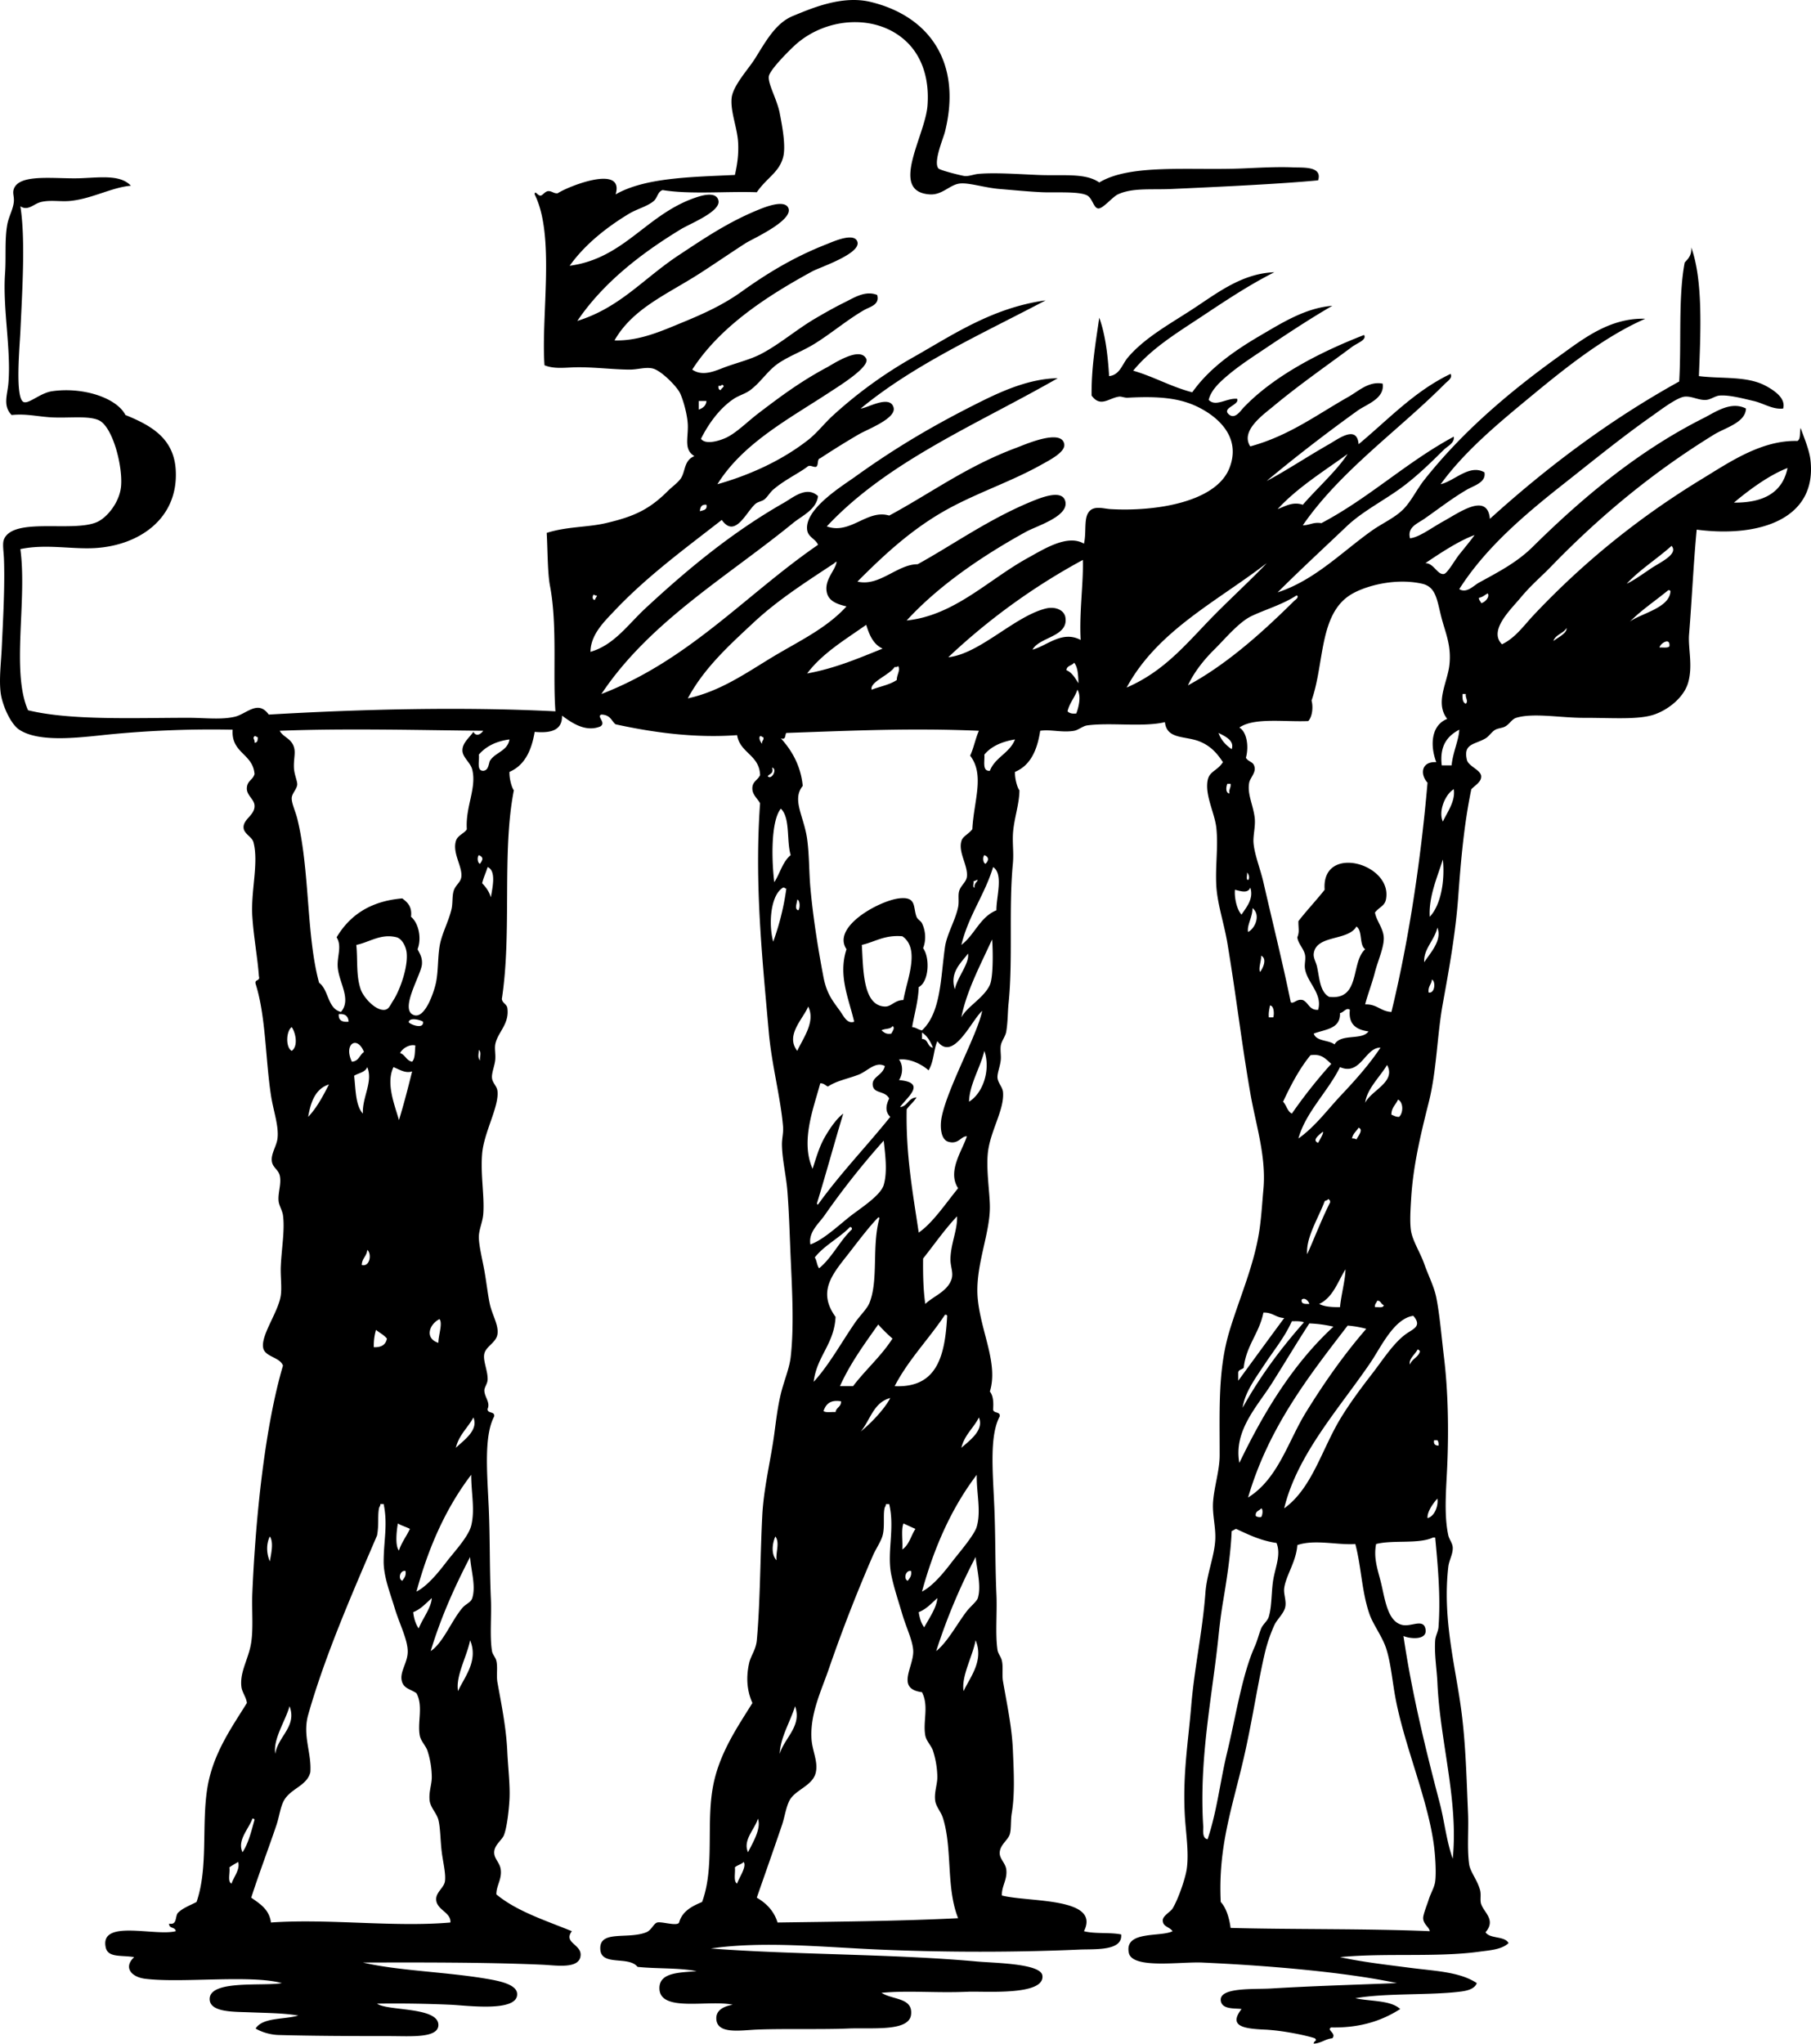 <svg xmlns="http://www.w3.org/2000/svg" width="78" height="88" viewBox="0 0 78 88"><path d="M31.652 80.41c.027.238-.072.599.094.699.091-.268.427-.736.283-.932-.098.105-.274.133-.377.233zm-21.773 0c.04.224-.094.62.093.699.092-.284.382-.617.284-.932-.127.077-.26.146-.377.233zm22.339-.652c.186-.378.588-1.029.424-1.444-.13.454-.664.927-.424 1.444zm-21.773 0c.256-.383.378-.899.517-1.397-.01-.037-.04-.054-.093-.047-.15.437-.665.926-.424 1.444zm23.14-4.238c.184-.668.97-1.196.658-2.049-.205.668-.639 1.353-.659 2.049zm-21.727 0c.103-.745.944-1.173.613-2.049-.183.647-.723 1.423-.613 2.049zm29.644-2.7c.263-.581.886-1.296.518-2.189-.135.71-.624 1.55-.518 2.189zm-21.774 0c.257-.587.89-1.292.52-2.189-.14.706-.632 1.544-.52 2.189zm19.841-3.4c.038.258.108.484.237.653.202-.375.544-.86.565-1.259-.25.22-.464.473-.802.606zm-21.772 0c.03.28.107.514.235.7.17-.424.543-.893.565-1.305-.25.219-.463.472-.8.605zm21.301-1.351c.074-.112.176-.198.142-.419-.232-.056-.34.342-.142.419zm-21.772 0c.073-.112.175-.198.14-.419-.232-.056-.338.342-.14.419zm22.997 3.027c.494-.395.899-1.176 1.32-1.723.152-.195.427-.415.472-.559.157-.507-.04-1.235-.095-1.768a25.263 25.263 0 00-1.697 4.05zm-21.773 0c.536-.353.897-1.312 1.367-1.862.146-.172.364-.228.424-.42.165-.529-.06-1.201-.094-1.768-.655 1.261-1.253 2.58-1.697 4.05zm37.326-4.563c-.046.707-.5 1.324-.566 1.862-.03.25.098.525.048.792-.055.29-.351.531-.472.792a6.75 6.75 0 00-.377 1.07c-.326 1.338-.558 2.995-.942 4.658-.49 2.12-1.109 3.806-.99 6.193.257.27.383.771.424 1.117 2.653.073 5.815.024 8.578.14-.015-.168-.278-.295-.283-.559-.004-.166.17-.576.235-.79.089-.288.249-.531.283-.793.05-.376.003-1.088-.047-1.49-.244-1.977-1.246-4.256-1.65-6.333-.15-.77-.208-1.59-.423-2.235-.166-.493-.555-1.008-.707-1.444-.339-.961-.357-2.081-.614-3.026-.76.053-1.75-.214-2.497.046zm3.393-.046c-.109.563.04 1.016.19 1.582.192.739.28 1.807.988 1.91.36.052.844-.268.943.14.133.55-.717.439-.943.326.357 2.436.949 4.862 1.556 7.17.212.807.288 1.633.566 2.422.254-2.515-.547-5.024-.66-7.59-.027-.575-.138-1.23-.095-1.816.014-.19.128-.382.142-.558.095-1.29-.02-2.56-.142-3.867h-.094c-.617.293-1.73.092-2.45.28zm-25.826.698c-.031-.372.149-.761-.048-1.024-.135.295-.19.771.048 1.024zm-21.82.047c.05-.316.176-.81 0-1.071-.16.317-.151.732 0 1.07zm41.615-1.398c-.072.024-.12.07-.19.093-.04 1.016-.225 2.168-.377 3.074-.08.48-.137.943-.189 1.444-.266 2.584-.845 5.254-.659 8.196.01.148-.062.516.188.558.41-1.216.543-2.52.849-3.772.35-1.438.636-3.312 1.178-4.517.117-.26.179-.542.282-.79.08-.189.274-.317.33-.514.135-.47.103-1.065.189-1.582.09-.545.342-1.082.14-1.584-.685-.098-1.205-.359-1.741-.606zm-14.375.886c.293-.192.373-.594.565-.886-.176-.074-.343-.157-.518-.233-.105.286-.02.757-.047 1.119zm-21.68.046c.114-.354.325-.612.472-.932-.163-.087-.363-.137-.518-.233-.052.278-.132.962.046 1.165zm36.902-1.49c.055.04.126.061.235.046.05-.049.098-.332 0-.372-.078.108-.263.112-.235.326zm-14.752 5.867c.01-.434-.294-1.032-.47-1.63-.162-.549-.358-1.132-.471-1.677-.208-.995.16-1.99-.094-3.072h-.142a.228.228 0 01-.047.14c-.087.281.01.826-.094 1.21-.075.275-.293.578-.425.885a67.394 67.394 0 00-1.885 4.843c-.32.938-.818 1.94-.754 3.026.03.521.288.968.188 1.444-.121.584-.878.743-1.131 1.21-.155.287-.212.728-.33 1.072-.356 1.048-.735 2.119-1.083 3.12.415.242.74.573.895 1.07 2.43-.035 5.282-.058 7.776-.186-.528-1.33-.236-3.01-.659-4.33-.083-.256-.3-.48-.33-.746-.043-.367.102-.7.094-1.024a3.888 3.888 0 00-.189-1.117c-.077-.22-.288-.416-.33-.652-.109-.614.165-1.264-.142-1.862-1.113-.146-.39-1.043-.377-1.724zM18.786 81.761c.008-.288.338-.486.377-.746.05-.327-.09-.856-.141-1.303-.055-.462-.054-1.008-.141-1.351-.076-.292-.344-.525-.378-.839-.041-.374.102-.695.094-1.024a3.814 3.814 0 00-.188-1.117c-.08-.222-.287-.412-.33-.652-.105-.59.157-1.26-.14-1.817-.24-.17-.514-.194-.613-.464-.155-.418.222-.809.234-1.305.015-.518-.357-1.215-.564-1.909-.182-.608-.476-1.34-.472-2.002.005-.924.183-1.577 0-2.468h-.141c.002.063-.023.102-.047.14-.084.3-.005.73-.095 1.21-.972 2.275-2.23 5.115-2.968 7.73-.253.89.155 1.637.093 2.468-.14.585-.837.695-1.131 1.21-.161.285-.205.704-.33 1.072-.354 1.044-.761 2.114-1.084 3.12.376.265.777.506.849 1.07 2.482-.175 5.31.212 7.729 0 .04-.448-.626-.543-.613-1.023zm42.698-16.392c.317-.076.475-.555.424-.838-.19.206-.447.574-.424.838zM39.71 68.535c.443-.231.872-.731 1.274-1.256.27-.356.976-1.163 1.084-1.537.196-.684-.012-1.427 0-2.236-1.065 1.4-1.83 3.096-2.358 5.03zm-21.772 0c.443-.232.869-.728 1.273-1.256.325-.429.96-1.095 1.084-1.584.169-.677.001-1.39 0-2.19-1.069 1.399-1.835 3.094-2.357 5.03zm44.018-6.285c.014-.11-.008-.18-.048-.234h-.14c-.036.175.052.227.188.234zm-20.549.093c.333-.3.99-.753.754-1.305-.228.456-.623.75-.754 1.305zm-21.773 0c.32-.312.991-.752.755-1.305-.24.446-.623.75-.755 1.305zm15.835-1.584c.1.086.346.031.519.046.027-.206.248-.22.235-.465-.471-.078-.653.13-.754.419zm1.602.884c.483-.395 1.024-.973 1.274-1.443-.725.185-.859.952-1.274 1.443zm23.659-2.887c.08-.247.354-.302.425-.559-.011-.051-.053-.072-.095-.093-.098.2-.41.432-.33.652zm-44.63-.745c.328.014.517-.11.565-.372-.127-.155-.315-.248-.471-.373-.063.217-.1.46-.094.745zm41.943-.93c-1.694 2.204-3.407 4.392-4.288 7.403 1.3-.814 1.714-2.41 2.498-3.679.803-1.3 1.646-2.494 2.592-3.585a4.344 4.344 0 00-.802-.14zm-21.866 2.607h.565c.538-.71 1.21-1.288 1.697-2.049a6.754 6.754 0 01-.614-.606c-.593.841-1.203 1.667-1.648 2.655zm20.217-2.701c-.508.776-1.016 1.63-1.602 2.561-.63 1.001-1.67 2.05-1.413 3.446 1.073-2.23 2.33-4.28 4.052-5.867a5.403 5.403 0 00-1.037-.14zm-.754-.093c-.31.69-.77 1.243-1.178 1.862-.377.573-.85 1.2-.942 1.862.75-1.352 1.65-2.56 2.64-3.677-.134-.056-.327-.052-.52-.047zm-36.76.931c.001-.33.197-.843.048-1.024-.432.216-.658.822-.047 1.024zm40.154.838c-1.333 1.967-3.16 3.95-3.724 6.287 1.212-.873 1.617-2.552 2.451-3.912.383-.625.845-1.25 1.32-1.862.479-.62.923-1.327 1.46-1.723.313-.231.727-.335.33-.793-.827.112-1.394 1.348-1.837 2.003zm-20.5 1.025c1.862.087 2.17-1.362 2.261-3.028-.01-.035-.04-.053-.094-.046-.697 1.05-1.57 1.925-2.168 3.074zm15.033-.792c-.07.086-.244.07-.236.233v.326c.646-.883 1.395-1.912 1.98-2.7-.363-.015-.501-.252-.896-.234-.178.895-.741 1.41-.848 2.375zm5.654-2.608c.143-.014.367.052.378-.093-.128-.029-.116-.195-.282-.186-.028.098-.117.133-.096.279zm-3.157-.326c-.034.205.157.186.33.186-.035-.131-.198-.292-.33-.186zm.754.186c.223.123.552.138.896.14.05-.54.235-1.196.235-1.629-.335.538-.535 1.208-1.13 1.49zm-41.236-1.676c.354.092.44-.49.235-.652-.017.28-.232.362-.235.652zm19.51-.326c.09.13.09.347.188.466.567-.466.882-1.177 1.414-1.677-.005-.057-.013-.11-.093-.092-.461.475-1.096.78-1.508 1.303zm1.509-.233c-.702.906-1.432 1.66-.613 2.794-.06 1.183-.81 1.684-.943 2.795.668-.728 1.21-1.722 1.791-2.561.2-.29.511-.582.613-.84.393-.992.095-2.407.423-3.63-.001-.03-.006-.057-.047-.048-.358.366-.737.86-1.224 1.49zm3.157.28c-.008.691.008 1.36.094 1.955.355-.339.958-.535 1.132-1.07.088-.272-.047-.525-.048-.84 0-.656.315-1.297.283-1.862-.53.562-.978 1.208-1.461 1.817zm17.296-2.468c-.257.697-.82 1.575-.753 2.282.332-.743.628-1.52.989-2.235.003-.08-.036-.12-.094-.14-.012.065-.103.052-.142.093zm-21.537.605c-.25.358-.708.727-.613 1.257.524-.195 1.035-.663 1.65-1.164.42-.342 1.365-.919 1.507-1.396.166-.56.068-1.299 0-1.91a33.932 33.932 0 00-2.544 3.213zm21.254-3.12c.063-.11.29-.498.188-.466-.126.112-.476.356-.188.466zm1.461-.187c.082-.003.147.01.189.047.044-.115.328-.426.094-.512-.094.156-.247.253-.283.465zm1.696-1.024c.106.037.185.099.33.094.188-.165.192-.63-.046-.745-.09.222-.286.338-.284.651zm-46.655.094c.372-.392.637-.892.895-1.397-.581.186-.785.746-.895 1.397zm3.91.14c.208-.68.39-1.385.567-2.097-.276.088-.507-.06-.802-.186-.343.696.06 1.656.235 2.282zm-1.93-1.91c.068.6.057 1.277.376 1.63-.035-.707.452-1.377.188-2.003-.085.228-.375.251-.565.373zm43.546 1.164c.255-.537 1.346-.895.942-1.63-.308.52-.871 1.032-.942 1.63zm-23.613 4.331c.004.028.007.055.048.047.957-1.336 2.088-2.5 3.11-3.772-.231-.224-.19-.5-.046-.792-.189-.347-.656-.198-.708-.559-.055-.385.432-.422.519-.838-.398-.22-.753.227-1.131.372-.454.175-.955.264-1.32.512-.108-.047-.167-.145-.33-.14-.285 1.07-.86 2.493-.33 3.68.147-.45.286-.944.519-1.35.228-.4.52-.817.801-1.025-.386 1.28-.742 2.588-1.132 3.865zm21.256-6.38c-.477.584-.842 1.28-1.18 2.002.147.151.182.412.378.513a21.88 21.88 0 011.697-2.143c-.228-.194-.395-.447-.895-.371zM41.737 47.44c.598-.366.94-1.366.66-2.189-.18.74-.643 1.446-.66 2.189zm-21.065-1.769c-.013-.227.078-.315-.048-.466-.006.201-.06.307.048.466zm37.042.28c-.527 1.063-1.483 1.948-1.79 3.072.72-.509 1.242-1.23 1.837-1.862.603-.639 1.204-1.31 1.697-2.049-.658-.016-.856 1.227-1.744.838zm-40.483-.607c.225.073.268.327.519.374.137-.143.113-.448.14-.699-.244-.065-.548.116-.66.325zm-2.074.374c.296-.019.331-.295.519-.42-.292-.732-.888-.342-.52.42zm24.553-.978c.284-.001.22.343.472.372-.109-.265-.242-.505-.472-.651v.279zm-27.145.511c.283-.2.175-.771 0-1.023-.238.157-.277.87 0 1.023zm25.402-.883c.105.082.19.182.425.139.024-.073.181-.25.047-.326-.07.149-.34.1-.472.187zm-20.36-.373c-.071.066.656.385.614 0-.094-.067-.555-.202-.613 0zm-2.592 0c-.016-.233-.144-.354-.424-.326-.022.27.145.353.424.326zm25.356.838c-.168.396-.142.855-.377 1.257-.289-.261-.816-.523-1.273-.466.185.242.164.636 0 .885 1.251.11.282.788.047 1.164.334-.042.349-.4.707-.418-.118.193-.295.33-.424.512-.04 1.98.268 3.615.518 5.308.605-.413 1.169-1.266 1.697-1.909-.475-.728.171-1.6.378-2.236-.25-.016-.36.367-.802.234-.334-.1-.364-.679-.282-1.071.265-1.286 1.534-3.538 1.743-4.564-.466.41-1.245 2.223-1.932 1.304zm17.767-1.35c-.151-.117-.264.118-.424.14.026.693-.645.697-1.131.884.11.342.64.268.895.466.274-.484 1.183-.16 1.462-.56-.511-.07-.87-.29-.802-.93zm-23.8 1.768c.237-.528.802-1.254.471-1.909-.214.53-1 1.236-.47 1.91zm20.312-1.442h.189c.038-.096.053-.499-.141-.513-.024.163-.07.303-.048.513zm6.881-1.072c.27.06.315-.476.142-.558-.018.215-.176.291-.142.558zm-7.258-.884c.12-.157.315-.566.047-.7.006.226-.13.552-.047.7zm-13.148.745c.111-.533.644-1.125.566-1.537-.28.391-.8.793-.566 1.537zm.282 1.21c.242-.464.976-.842 1.226-1.397.175-.387.12-1.835.094-1.955-.474 1.051-1.1 2.203-1.32 3.353zm-4.288-3.12c.065 1.055.037 2.615.99 2.654.283.013.425-.282.8-.279.138-.838.748-2.207-.046-2.747-.774-.065-1.17.241-1.744.372zm-21.585 1.91c.118.35.645.936 1.037.885.177-.024.221-.178.377-.42.275-.428.638-1.428.565-2.049-.03-.257-.194-.582-.423-.652-.686-.18-1.193.22-1.744.326.067.655-.018 1.302.188 1.91zm45.809-1.164c.248-.39.786-.944.565-1.49-.119.534-.614.944-.565 1.49zm-4.76-.373c-.025.186.102.38.14.56.105.46.116 1.08.52 1.303 1.374.163.92-1.482 1.556-2.049-.268-.187-.103-.8-.378-.978-.362.633-1.733.345-1.838 1.164zm-2.828-.931c.304-.147.557-.74.189-1.026.007.382-.25.748-.189 1.026zm-19.37-.931c.08-.102.076-.42-.046-.467-.004.141-.143.415.046.467zm18.805-.885c-.035.305.073.853.283 1.07.188-.295.54-.674.377-1.163-.106.267-.412.153-.66.093zm-19.888 2.235c.253-.696.45-1.447.565-2.282-.06-.003-.066-.06-.142-.046-.542.323-.63 1.57-.423 2.328zm8.625-2.609c.026.083-.059.274.047.28-.022-.175.092-.219.14-.326-.089-.01-.103.054-.187.046zm11.828-.046c.087-.084.025-.261-.047-.326.028.098-.059.306.047.326zm-12.348 2.794c.571-.429.796-1.2 1.509-1.49-.011-.57.316-1.562-.142-1.862-.367 1.204-1.06 2.087-1.367 3.352zm-20.64-2.654c.16.166.3.354.375.606.06-.383.25-1.14-.14-1.304-.07.241-.178.446-.236.698zm40.812 1.443c.48-.503.66-1.55.565-2.467-.232.747-.616 1.595-.565 2.467zm-19.134-2.281c.144-.14.16-.291-.048-.373-.081.087-.06.334.048.373zm-21.773 0c.12-.166.173-.277-.048-.373-.082.087-.06.334.048.373zm13.383-.373c-.187-.622-.008-1.605-.424-2.002-.451.56-.39 2.316-.282 3.167.246-.378.36-.885.706-1.165zm28.089-1.444c.187-.405.551-.881.47-1.396-.355.21-.678.938-.47 1.396zm-9.19-1.21c-.037-.191.072-.238.047-.418h-.141c-.052.128-.086.393.093.418zm-19.888-.745c.163.185.434-.307.188-.372.079.264-.11.263-.188.372zm9.331-.931c.022.288-.104.723.236.699.225-.584.858-.766 1.083-1.351-.565.094-1.02.293-1.319.652zm-21.773 0c.034.261-.11.699.189.699.215-.02.224-.244.282-.42.219-.374.766-.423.848-.931-.581.077-1.015.301-1.32.652zm12.206-.466c-.034-.142.082-.137.047-.28-.06-.002-.065-.06-.141-.046-.069.074.014.26.094.326zm-21.868-.046c.133.005.137-.114.142-.234-.06-.002-.065-.06-.142-.046-.102.098.024.133 0 .28zm42.086.28c.135-.376-.302-.565-.566-.7.11.31.317.527.566.7zm9.049.697h.424c.048-.543.318-1.113.33-1.537-.501.266-.855.677-.754 1.537zm-50.05-1.49c.145.275.497.326.612.7.08.258-.013.484 0 .884.01.296.16.603.142.744-.023.187-.225.375-.236.56-.013.224.16.58.236.884.55 2.224.383 5.03.942 7.078.425.31.354 1.11.942 1.258.472-.55-.102-1.278-.141-1.956-.025-.457.19-.879-.046-1.258.557-.938 1.439-1.558 2.828-1.676.222.168.43.35.376.791.32.262.471.91.283 1.398.094.191.212.354.188.65-.037.465-1.004 1.99-.33 2.19.483.143.872-1.063.943-1.443.093-.5.065-.977.142-1.49.08-.547.386-1.07.518-1.63.06-.252.022-.562.094-.792.082-.26.302-.357.33-.605.05-.444-.388-1.011-.236-1.537.075-.26.387-.337.472-.513-.064-.965.43-1.767.235-2.56-.076-.316-.427-.531-.424-.838.002-.325.306-.55.472-.792.118.217.316.108.424-.047-2.682-.026-5.946-.111-8.767 0zm21.82.093c-.07.086.002.312-.236.233.497.541.864 1.216.943 2.048-.484.592.054 1.308.189 2.283.095.693.08 1.419.14 2.096.126 1.405.372 2.855.566 3.864.138.708.392 1.008.708 1.444.157.218.31.58.612.466-.23-.992-.7-1.992-.33-3.12-.651-.971 1.42-2.09 2.262-2.19.764-.09.598.373.754.792.043.115.188.18.235.28.173.355.173.762.048 1.071.304.42.254 1.452-.189 1.677-.017.626-.221 1.291-.282 1.723.174.015.26.115.423.14.821-.767.8-2.253.99-3.587.08-.555.455-1.164.566-1.723.05-.248-.013-.505.048-.698.072-.237.303-.377.33-.605.056-.485-.38-1.041-.237-1.537.063-.218.298-.284.472-.513.058-1.21.546-2.332-.095-3.166.155-.328.228-.737.377-1.071-2.934-.125-5.488-.004-8.294.093zm29.267-1.257c.12-.125-.03-.246 0-.42h-.142c-.01.198.004.37.142.42zm-17.155.326c.076.08.197.115.377.093.103-.263.223-.762.047-1.024-.11.342-.34.565-.424.931zm-7.446-1.91c-.222.348-1.091.654-.99.979.36-.141.79-.213 1.084-.42-.015-.202.178-.443.048-.605-.009.054-.075.05-.142.047zm7.4.14c.253.106.371.346.518.56-.013-.346-.025-.69-.189-.885-.085.134-.32.118-.33.326zm25.542-.977c.148-.01.346.03.425-.047.056-.416-.4-.13-.425.047zm-4.57-.28c.192-.152.597-.339.565-.558-.138.236-.473.278-.565.558zM34.763 29c1.22-.223 2.224-.659 3.252-1.071-.4-.18-.572-.583-.707-1.024-.907.641-1.881 1.215-2.545 2.095zm21.066-3.353c-.587.384-1.338.601-1.932.884-.548.262-1.167 1.016-1.603 1.444-.443.438-.861.963-1.13 1.538 1.714-.926 3.263-2.34 4.571-3.633.059-.057.198-.133.141-.233h-.047zm-30.21.186c.026-.068.07-.117.095-.186a.218.218 0 01-.141-.046c-.065.06-.073.228.046.232zm38.08-.093c-.007.116.075.145.095.233.17-.036.382-.273.283-.42-.128.061-.214.163-.378.187zm8.248-.28c-.01-.035-.04-.053-.095-.046-.549.451-1.15.851-1.65 1.351.465-.349 1.71-.584 1.745-1.304zm-9.52 3.167c.078-.736-.112-1.236-.283-1.815-.255-.867-.23-1.527-.895-1.677-1.168-.262-2.462.098-3.064.466-1.382.845-1.134 2.968-1.696 4.564.078.29.03.702-.142.884-1.039.044-2.331-.162-2.968.28.322.188.419.811.282 1.304.147.213.332.146.377.419.039.238-.2.459-.235.651-.09.486.16.922.235 1.49.05.382-.078.781-.047 1.118.045.506.295 1.113.424 1.677.38 1.66.861 3.601 1.178 5.168.132.085.256-.16.519-.093.252.108.275.443.66.42.2-.7-.471-1.165-.566-1.77-.032-.207.043-.41 0-.606-.059-.264-.295-.473-.33-.745.1-.25.043-.365.047-.697.362-.466.765-.89 1.13-1.351-.151-1.996 2.95-1.135 2.64.418-.056.283-.286.322-.472.56.055.352.356.67.378 1.07.022.41-.252 1.004-.378 1.491-.135.53-.334 1.02-.422 1.397.507-.021.667.303 1.13.326.743-3.052 1.266-6.524 1.555-9.873-.326-.354-.278-.923.377-.884-.286-.756-.203-1.6.471-1.863-.543-.7.013-1.56.095-2.33zm-9.897-2.374c.617-.611 1.653-1.589 2.026-2.003-2.144 1.653-4.7 2.9-6.031 5.356 1.765-.766 2.693-2.057 4.005-3.353zM35.94 24.25c-1.218.806-2.44 1.583-3.487 2.562-1.04.97-2.132 1.956-2.828 3.26 1.398-.303 2.522-1.101 3.63-1.77 1.117-.676 2.326-1.228 3.204-2.19-.427-.1-.769-.236-.848-.604-.121-.562.403-.97.425-1.35-.001.06-.084.042-.096.092zm10.7-.14a27.553 27.553 0 00-5.798 4.192c1.359-.148 2.845-1.758 4.194-2.097.423-.105.796.067.85.374.144.847-1.123.843-1.415 1.396.633-.173 1.28-.84 2.073-.418-.065-1.214.123-2.425.095-3.447zm23.422 1.025c.271-.122.624-.37 1.037-.651.379-.259 1.21-.62.895-.979-.625.561-1.359 1.017-1.932 1.63zm-8.672-.885c.364-.003.516.512.8.466.15-.024.478-.612.66-.838.267-.33.514-.632.661-.838-.678.246-1.476.776-2.12 1.21zm-31.247-2.235c.141-.046.33-.049.284-.279-.216-.026-.269.107-.284.28zm44.538-.372c1.285.013 2.097-.443 2.308-1.49-.78.3-1.637.926-2.308 1.49zm-19.654.279c.312-.112.653-.337 1.085-.186.622-.72 1.467-1.47 1.931-2.188-1.04.756-2.154 1.44-3.016 2.374zm-24.931-4.284c.17-.065.313-.157.331-.372h-.331v.372zm.85-1.025c-.014.106.01.175.094.187.03-.098.241-.175.047-.234-.009.055-.075.052-.142.047zm16.4-8.755c1.345-.816 3.898-.51 6.174-.605.542-.022 1.464-.078 2.168-.046.415.019 1.282-.064 1.083.559-1.559.15-4.151.275-6.315.372-.909.04-1.686-.059-2.309.233-.239.112-.65.63-.85.605-.197-.024-.245-.436-.47-.559-.344-.187-1.37-.115-1.932-.139-.558-.024-1.239-.09-1.838-.14-.666-.054-1.348-.29-1.743-.232-.416.06-.741.502-1.273.465-1.762-.121-.197-2.506-.094-3.818.095-1.236-.285-2.192-.943-2.794-1.266-1.16-3.378-1.025-4.712.14-.181.157-1.144 1.094-1.18 1.396-.037.33.358.99.472 1.583.113.583.273 1.442.141 1.91-.18.644-.69.858-1.13 1.49-1.336-.046-2.868.102-4.053-.093-.212.06-.228.335-.378.465-.271.237-.732.346-1.083.56-.958.58-1.893 1.319-2.545 2.234 2.414-.326 3.339-2.296 5.56-2.98.405-.124.792-.136.85.186.082.466-1.228.984-1.604 1.211-1.749 1.06-3.372 2.329-4.476 3.958 1.846-.574 2.838-1.822 4.382-2.84 1.07-.705 2.108-1.416 3.44-1.956.268-.108 1.133-.456 1.273-.047.184.537-1.567 1.317-1.838 1.49-.644.414-1.375.916-1.98 1.305-1.405.903-2.89 1.505-3.676 2.887 1.077.035 2.07-.422 2.97-.792.897-.369 1.724-.75 2.498-1.304 1.1-.787 2.244-1.49 3.676-2.05.224-.086 1.194-.537 1.32-.092.144.51-1.652 1.104-1.933 1.258-2.002 1.091-3.994 2.396-5.184 4.237.489.338 1.077.01 1.509-.14.486-.17 1.004-.305 1.413-.512.798-.405 1.557-1.066 2.357-1.537.399-.235.846-.489 1.272-.699.402-.197.9-.534 1.414-.326.124.428-.32.51-.566.653-.72.416-1.395.992-2.12 1.443-.523.325-1.075.518-1.556.84-.467.311-.75.805-1.225 1.163-.21.157-.49.228-.707.373-.603.401-1.084 1.063-1.414 1.722.205.283.833.07 1.084-.047.45-.211.919-.695 1.414-1.07.93-.707 1.783-1.346 2.922-1.956.29-.156 1.427-.923 1.697-.373.169.347-1.164 1.17-1.509 1.397-1.788 1.178-3.79 2.22-4.9 4.005 1.459-.413 2.819-1.055 3.91-1.909.386-.302.69-.705 1.038-1.025a18.972 18.972 0 013.534-2.56c1.67-.947 3.367-2.107 5.655-2.423-2.756 1.452-5.663 2.756-7.965 4.657.259-.003 1.254-.614 1.415-.046.132.474-1.12.936-1.508 1.163-.734.43-1.214.74-1.65 1.025-.157.031-.053.32-.189.373-.145.008-.266-.11-.376 0-.364.274-.98.564-1.461.978-.147.126-.243.314-.377.419-.111.087-.27.098-.378.186-.4.33-.88 1.525-1.46.699-1.591 1.24-3.222 2.432-4.62 3.91-.436.464-1.027 1.019-1.035 1.77 1.016-.291 1.62-1.18 2.355-1.863 1.793-1.664 3.717-3.27 5.986-4.562.378-.215.975-.738 1.46-.28-.074.587-.687.84-1.082 1.164-2.833 2.313-6.173 4.242-8.249 7.358 3.795-1.466 6.22-4.285 9.332-6.426-.117-.27-.434-.323-.471-.652-.104-.901 1.534-1.894 2.073-2.282 1.782-1.282 3.451-2.259 5.467-3.26.985-.488 2.108-.962 3.252-.978-3.46 1.983-7.32 3.57-9.944 6.38 1.018.37 1.74-.754 2.687-.466 1.81-.974 3.35-2.133 5.513-2.933.308-.114 1.919-.83 2.027-.14.053.343-.64.688-.99.885-1.212.678-2.528 1.125-3.77 1.77-1.666.861-2.948 2.057-4.148 3.26.945.23 1.72-.75 2.592-.746 1.485-.814 3.054-1.94 4.902-2.701.439-.18 1.34-.54 1.461 0 .143.645-1.233 1.048-1.697 1.304-1.897 1.046-3.76 2.316-5.137 3.818 2.063-.216 3.519-1.762 5.231-2.7.666-.366 1.7-1.03 2.404-.606.126-.54-.043-1.18.283-1.443.226-.183.591-.063.848-.047 1.949.115 4.562-.297 5.136-1.77.525-1.341-.517-2.23-1.413-2.653-.778-.369-1.685-.443-2.97-.373-.143.007-.273-.062-.375-.046-.446.063-.798.481-1.18-.048-.011-1.238.178-2.276.33-3.352.262.72.367 1.594.425 2.515.46-.047.563-.511.8-.792.744-.88 1.86-1.473 2.875-2.143 1.011-.665 2.072-1.49 3.44-1.536-1.12.562-2.175 1.275-3.204 1.956-1.028.68-2.104 1.34-2.874 2.282.898.26 1.624.692 2.544.931.713-1.013 1.79-1.781 2.97-2.468.903-.527 1.91-1.166 3.063-1.257-1.06.611-2.14 1.337-3.205 2.049-.405.27-.854.576-1.226.884-.371.31-.786.67-.895 1.117.303.324.773-.088 1.226-.045.119.258-.648.384-.378.651.273.274.523-.136.661-.28 1.301-1.354 3.254-2.369 5.184-3.12.13.21-.293.345-.519.513-1.069.797-2.26 1.619-3.393 2.562-.45.372-1.426 1.061-.989 1.723 1.676-.458 2.855-1.36 4.24-2.142.418-.237.87-.678 1.462-.56.095.65-.699.888-1.084 1.165-1.305.938-2.688 2-3.912 3.026.745-.385 1.756-1.054 2.687-1.583.387-.22 1.204-.851 1.272 0 1.274-1.055 2.384-2.27 3.958-3.027.11.17-.145.328-.235.419-1.961 1.98-4.505 3.746-6.126 6.1.298 0 .444-.15.8-.093 2.06-1.086 3.66-2.624 5.703-3.725.039.279-.27.408-.424.56-.52.512-1.06 1.047-1.697 1.536-.794.61-1.784 1.09-2.497 1.77-1.023.973-2.01 1.883-2.97 2.84 1.598-.523 2.753-1.729 4.053-2.654.426-.303.953-.537 1.32-.885.366-.347.615-.89.943-1.304 1.613-2.038 3.615-3.758 5.844-5.355.999-.717 2.15-1.633 3.675-1.584-1.802.786-3.525 2.185-4.995 3.4-1.408 1.163-2.802 2.329-3.818 3.725.594-.138 1.242-.88 1.886-.512.084.435-.46.573-.754.745-.63.367-1.222.828-1.838 1.258-.302.209-.739.36-.613.837.401-.046.882-.425 1.46-.745.656-.36 1.876-1.249 1.98-.092 2.461-2.227 5.134-4.243 8.153-5.915.102-1.686-.047-3.617.237-5.123.149-.162.31-.312.282-.652.516 1.422.403 3.692.33 5.543.989.126 2.067-.015 2.875.418.353.19.878.527.754.978-.452.053-.848-.229-1.273-.325-.429-.098-1.029-.265-1.46-.234-.19.014-.381.167-.566.186-.32.036-.629-.169-.942-.138-.33.03-1.043.576-1.414.837-1.324.93-2.614 1.986-3.818 2.934-1.803 1.42-3.388 2.805-4.478 4.517.322.196.614-.151.85-.28.844-.463 1.632-.868 2.309-1.536 2.115-2.09 4.513-4.113 7.35-5.542.515-.258 1.18-.753 1.84-.419-.021.608-.888.823-1.368 1.117-2.607 1.602-4.908 3.495-7.068 5.73-.38.391-.814.75-1.273 1.302-.436.524-1.39 1.411-.8 2.003.57-.268.944-.81 1.365-1.258 2.1-2.226 4.47-4.17 7.258-5.867 1.16-.705 2.55-1.672 4.1-1.63.157-.078.086-.382.142-.559.157.455.375.943.424 1.397.28 2.543-2.237 3.33-4.902 2.98-.14 1.464-.206 3.006-.329 4.518-.047.581.176 1.364-.047 2.096-.188.612-.842 1.141-1.46 1.35-.69.232-1.824.137-3.018.14-1.013.002-2.186-.227-2.922 0-.186.057-.275.26-.471.372-.116.066-.29.07-.424.139-.147.077-.27.282-.424.373-.464.275-.972.213-.801.931.064.27.6.429.613.699.01.236-.213.352-.424.559-.32 1.538-.451 3.094-.566 4.657-.114 1.546-.38 3.024-.66 4.562-.255 1.4-.26 2.889-.613 4.285-.36 1.426-.674 2.762-.754 4.144-.023.384-.068 1.022 0 1.397.077.427.398.92.566 1.398.17.484.426.981.518 1.444.15.753.223 1.682.33 2.561.179 1.464.21 3.137.141 4.702-.041.95-.15 2.077.047 2.981.037.166.177.333.19.512.018.284-.155.546-.19.838-.263 2.268.319 4.324.566 6.24.183 1.414.216 2.813.283 4.378.031.725-.046 1.504.047 2.188.044.326.356.686.471 1.117.056.208-.012.436.048.606.126.368.645.68.188 1.21.19.295.824.149.99.467-.288.282-.822.31-1.273.372-1.821.249-4.082.043-5.985.233.928.204 2.018.33 3.063.465 1.03.133 2.104.167 2.828.653-.1.28-.483.34-.755.372-1.313.158-3.164.049-4.477.28.659.141 1.524.078 1.933.465-.764.487-1.688.817-2.969.792-.234.102.242.248.047.466-.313.032-.475.213-.801.232-.008-.13.177-.108.047-.232-.39-.129-1.406-.339-2.168-.373-.916-.041-1.56-.148-.989-.885-.251-.044-.856.04-.896-.372-.055-.575 1.44-.469 2.168-.513 1.742-.105 3.643-.162 5.42-.232-2.277-.486-5.678-.764-8.39-.885-.936-.042-3.012.291-3.157-.42-.198-.97 1.378-.665 1.885-.93-.15-.204-.421-.184-.424-.467-.002-.197.332-.362.424-.511.235-.381.555-1.293.613-1.724.1-.744-.058-1.602-.093-2.421-.077-1.706.155-3.042.281-4.564.141-1.689.487-3.2.613-4.889.06-.813.387-1.558.424-2.282.028-.54-.134-1.082-.094-1.63.05-.676.282-1.351.283-2.002.003-1.985-.08-3.684.423-5.355.466-1.538 1.123-2.96 1.32-4.564.066-.528.098-1.07.142-1.537.13-1.409-.326-2.768-.565-4.143-.386-2.217-.606-4.187-.99-6.474-.14-.828-.422-1.65-.472-2.421-.054-.848.086-1.692 0-2.515-.065-.636-.494-1.4-.377-2.049.075-.41.41-.404.66-.791-.23-.348-.496-.68-.99-.885-.628-.26-1.426-.078-1.508-.838-.94.224-2.34.005-3.346.14-.19.025-.382.2-.565.232-.525.09-1.007-.07-1.461 0-.126.823-.412 1.487-1.085 1.77-.016.312.117.721.19.79-.002.65-.272 1.312-.283 2.003-.008.412.04.747 0 1.165-.184 1.932.011 4.15-.189 6.054-.03.29-.025.743-.094 1.164-.036.22-.201.4-.236.605-.03.186.015.412 0 .605-.022.287-.161.585-.142.792.021.217.218.398.237.607.069.78-.584 1.717-.66 2.7-.056.708.081 1.588.094 2.189.025 1.22-.665 2.633-.518 4.05.147 1.428.886 2.763.518 3.959.134.163.164.427.14.745-.017.22.32.088.284.325-.44.824-.303 2.306-.236 3.82.06 1.312.035 2.525.095 3.864.034.76-.056 1.702.046 2.375.027.168.15.287.19.465.061.28-.003.597.047.886.174 1.006.38 1.955.424 2.933.045 1.025.088 1.94-.048 2.748-.054.326-.013.717-.094.93-.091.242-.432.447-.424.793.006.253.25.424.283.698.052.442-.208.716-.189 1.118 1.163.297 4.267.067 3.535 1.537.455.124 1.123.04 1.602.14.07.725-1.14.622-1.791.651-2.737.123-5.787.123-8.625 0-2.49-.108-4.994-.375-7.257-.047 3.574.275 7.841.23 11.453.56.747.067 2.758.082 2.827.605.118.884-2.506.667-3.204.698-1.386.062-2.54-.064-3.724.046.491.314 1.348.2 1.273.932-.078.756-1.677.56-2.734.606-1.076.046-2.844 0-3.911.046-.72.031-1.718.212-1.744-.466-.015-.363.303-.534.706-.605-1.021-.225-3.138.344-3.156-.699-.013-.69.842-.684 1.601-.745-.757-.153-1.722-.098-2.544-.186-.381-.485-1.55-.018-1.603-.745-.064-.864 1.185-.425 1.98-.745.229-.093.315-.377.47-.42.195-.053.865.176.943 0 .136-.486.549-.7.99-.884.553-1.493.166-3.36.472-4.982.27-1.442 1.084-2.595 1.696-3.587-.212-.473-.295-1.04-.14-1.723.07-.313.29-.564.329-.977.146-1.581.146-3.594.235-5.355.06-1.21.367-2.399.519-3.54.08-.604.148-1.166.282-1.722.132-.546.368-1.087.424-1.583.147-1.294.063-2.845 0-4.238-.045-1.018-.066-1.915-.141-2.887-.052-.676-.224-1.356-.236-2.003-.005-.276.07-.525.047-.791-.1-1.224-.49-2.676-.612-4.051-.288-3.26-.623-6.416-.377-9.872-.127-.232-.363-.384-.33-.7.026-.246.242-.313.33-.512-.027-.874-.864-.946-.99-1.722-1.855.139-3.7-.13-5.232-.466-.178-.134-.21-.407-.612-.42-.23.078.226.345-.047.513-.652.264-1.257-.18-1.649-.466.015.637-.486.762-1.178.699-.134.799-.429 1.44-1.085 1.722-.015.313.117.722.189.792-.525 2.658-.075 6.094-.518 8.987.024.178.194.213.235.373.11.708-.426 1.065-.518 1.584-.034.186.019.416 0 .651-.02.256-.162.568-.141.792.02.222.21.345.235.559.08.668-.582 1.777-.659 2.701-.077.903.108 1.845.047 2.607-.028.346-.187.66-.19.978 0 .365.145.938.237 1.445.092.507.148 1.035.235 1.442.103.48.39.909.33 1.305-.054.36-.487.51-.565.837-.071.298.155.734.141 1.118-.007.18-.143.332-.14.466.003.284.265.51.14.792-.018.22.319.088.283.325-.443.838-.306 2.389-.235 3.912.06 1.36.032 2.576.093 3.958.033.727-.056 1.608.048 2.235.025.154.151.265.188.42.066.282-.008.633.047.932.185 1.016.378 1.977.424 2.979.032.685.126 1.459.094 2.05-.023.434-.101 1.176-.235 1.535-.081.22-.417.426-.424.746-.007.286.244.438.282.745.055.424-.193.692-.188 1.07.88.73 2.107 1.117 3.252 1.585-.374.496.395.562.377 1.023-.024.624-1.04.447-1.65.42-2.393-.108-5.438-.1-7.728-.093 1.543.358 3.566.399 5.324.698.509.087 1.306.231 1.32.652.03.803-2.177.494-2.874.466a54.484 54.484 0 00-3.158-.047c.438.328 2.663.126 2.64.932-.018.565-1.22.466-2.075.466-1.649 0-3.287-.006-4.806-.047-.42-.012-.82-.168-.99-.28.31-.486 1.219-.379 1.838-.558-.62-.105-1.3-.108-2.12-.14-.64-.026-1.683.01-1.698-.559-.023-.856 2.323-.552 3.11-.698-1.352-.37-4.324.01-5.89-.187-.59-.074-.948-.486-.472-.931-.544-.094-1.128.037-1.225-.42-.263-1.23 2.12-.466 3.016-.697-.01-.192-.306-.102-.282-.327.356.073.245-.317.378-.465.21-.21.523-.32.8-.466.514-1.484.205-3.333.47-4.936.248-1.49 1.078-2.625 1.698-3.633-.02-.234-.21-.466-.236-.697-.066-.589.225-1.051.377-1.677.164-.673.06-1.554.095-2.375.143-3.349.557-7.2 1.319-9.779-.134-.364-.759-.372-.849-.745-.129-.541.657-1.565.755-2.282.05-.367-.02-.83 0-1.257.033-.754.18-1.556.094-2.189-.027-.201-.167-.416-.188-.605-.04-.359.136-.762.046-1.118-.056-.226-.279-.33-.33-.558-.074-.34.196-.685.236-1.026.065-.543-.177-1.176-.282-1.862-.24-1.576-.219-3.403-.66-4.796-.056-.21.209-.104.142-.326-.06-.827-.22-1.623-.283-2.562-.075-1.094.284-2.315.047-3.213-.06-.226-.398-.355-.424-.605-.041-.387.497-.55.47-.977-.015-.272-.343-.434-.33-.746.015-.326.26-.346.33-.605-.064-.883-1.013-.892-.942-1.91a45.465 45.465 0 00-5.137.187c-1.242.116-3.131.419-4.053-.187-.377-.247-.734-1.065-.801-1.583-.075-.59.017-1.305.047-1.955.06-1.271.137-2.668.094-3.82-.012-.316-.075-.655 0-.837.407-.976 2.965-.29 4.006-.745.432-.189.976-.852 1.037-1.538.08-.881-.36-2.554-.943-2.84-.466-.227-1.38-.077-2.167-.139-.591-.047-.997-.152-1.603-.094-.383-.393-.185-.855-.14-1.35.127-1.447-.25-3.237-.142-4.75.049-.696-.022-1.445.094-2.095.06-.338.25-.655.283-.978.024-.242-.067-.37 0-.559.243-.687 1.815-.417 2.921-.465.876-.038 1.681-.145 2.121.325-.811.065-1.656.553-2.592.652-.427.046-.859-.05-1.272.047-.327.077-.56.405-.896.186.223 1.398.086 3.545 0 5.403-.03.653-.238 2.872.142 3.026.225.091.713-.391 1.225-.466 1.329-.192 2.78.284 3.158 1.024 1.107.45 2.091 1.002 2.167 2.376.116 2.084-1.569 3.229-3.44 3.352-1.019.068-2.143-.188-3.252.047.3 2.203-.402 5.282.33 6.938 1.845.453 4.658.323 6.928.326.691.001 1.393.092 1.98-.046.504-.119.997-.744 1.46-.093 3.9-.229 8.31-.345 12.348-.14-.119-1.536.09-3.707-.235-5.402-.105-.542-.1-1.532-.141-2.281.865-.278 1.75-.235 2.544-.42 1.24-.288 1.884-.597 2.686-1.397.19-.188.45-.364.565-.559.185-.311.122-.75.566-.93-.453-.274-.274-.736-.283-1.305-.006-.406-.172-1.046-.33-1.396-.125-.278-.806-.98-1.178-1.071-.301-.075-.646.046-.99.046-.762 0-1.686-.131-2.497-.093-.423.019-.802.056-1.178-.093-.155-2.142.468-5.578-.424-7.358.01-.218.14.1.282.046.104-.052.157-.155.283-.186.188-.014.237.107.424.093.464-.305 2.894-1.266 2.497.047 1.264-.723 3.234-.748 5.138-.837.114-.499.16-.905.141-1.352-.027-.668-.339-1.356-.282-1.955.05-.529.714-1.242.99-1.677.461-.727.889-1.552 1.65-1.862.785-.321 2.108-.904 3.344-.605 2.492.6 3.956 2.566 3.206 5.588-.071.287-.514 1.306-.283 1.582.069.082 1.005.314 1.13.327.19.017.397-.076.613-.094.697-.058 1.651.009 2.545.048 1.084.046 2.037-.1 2.64.324z" fill-rule="evenodd"/></svg>
